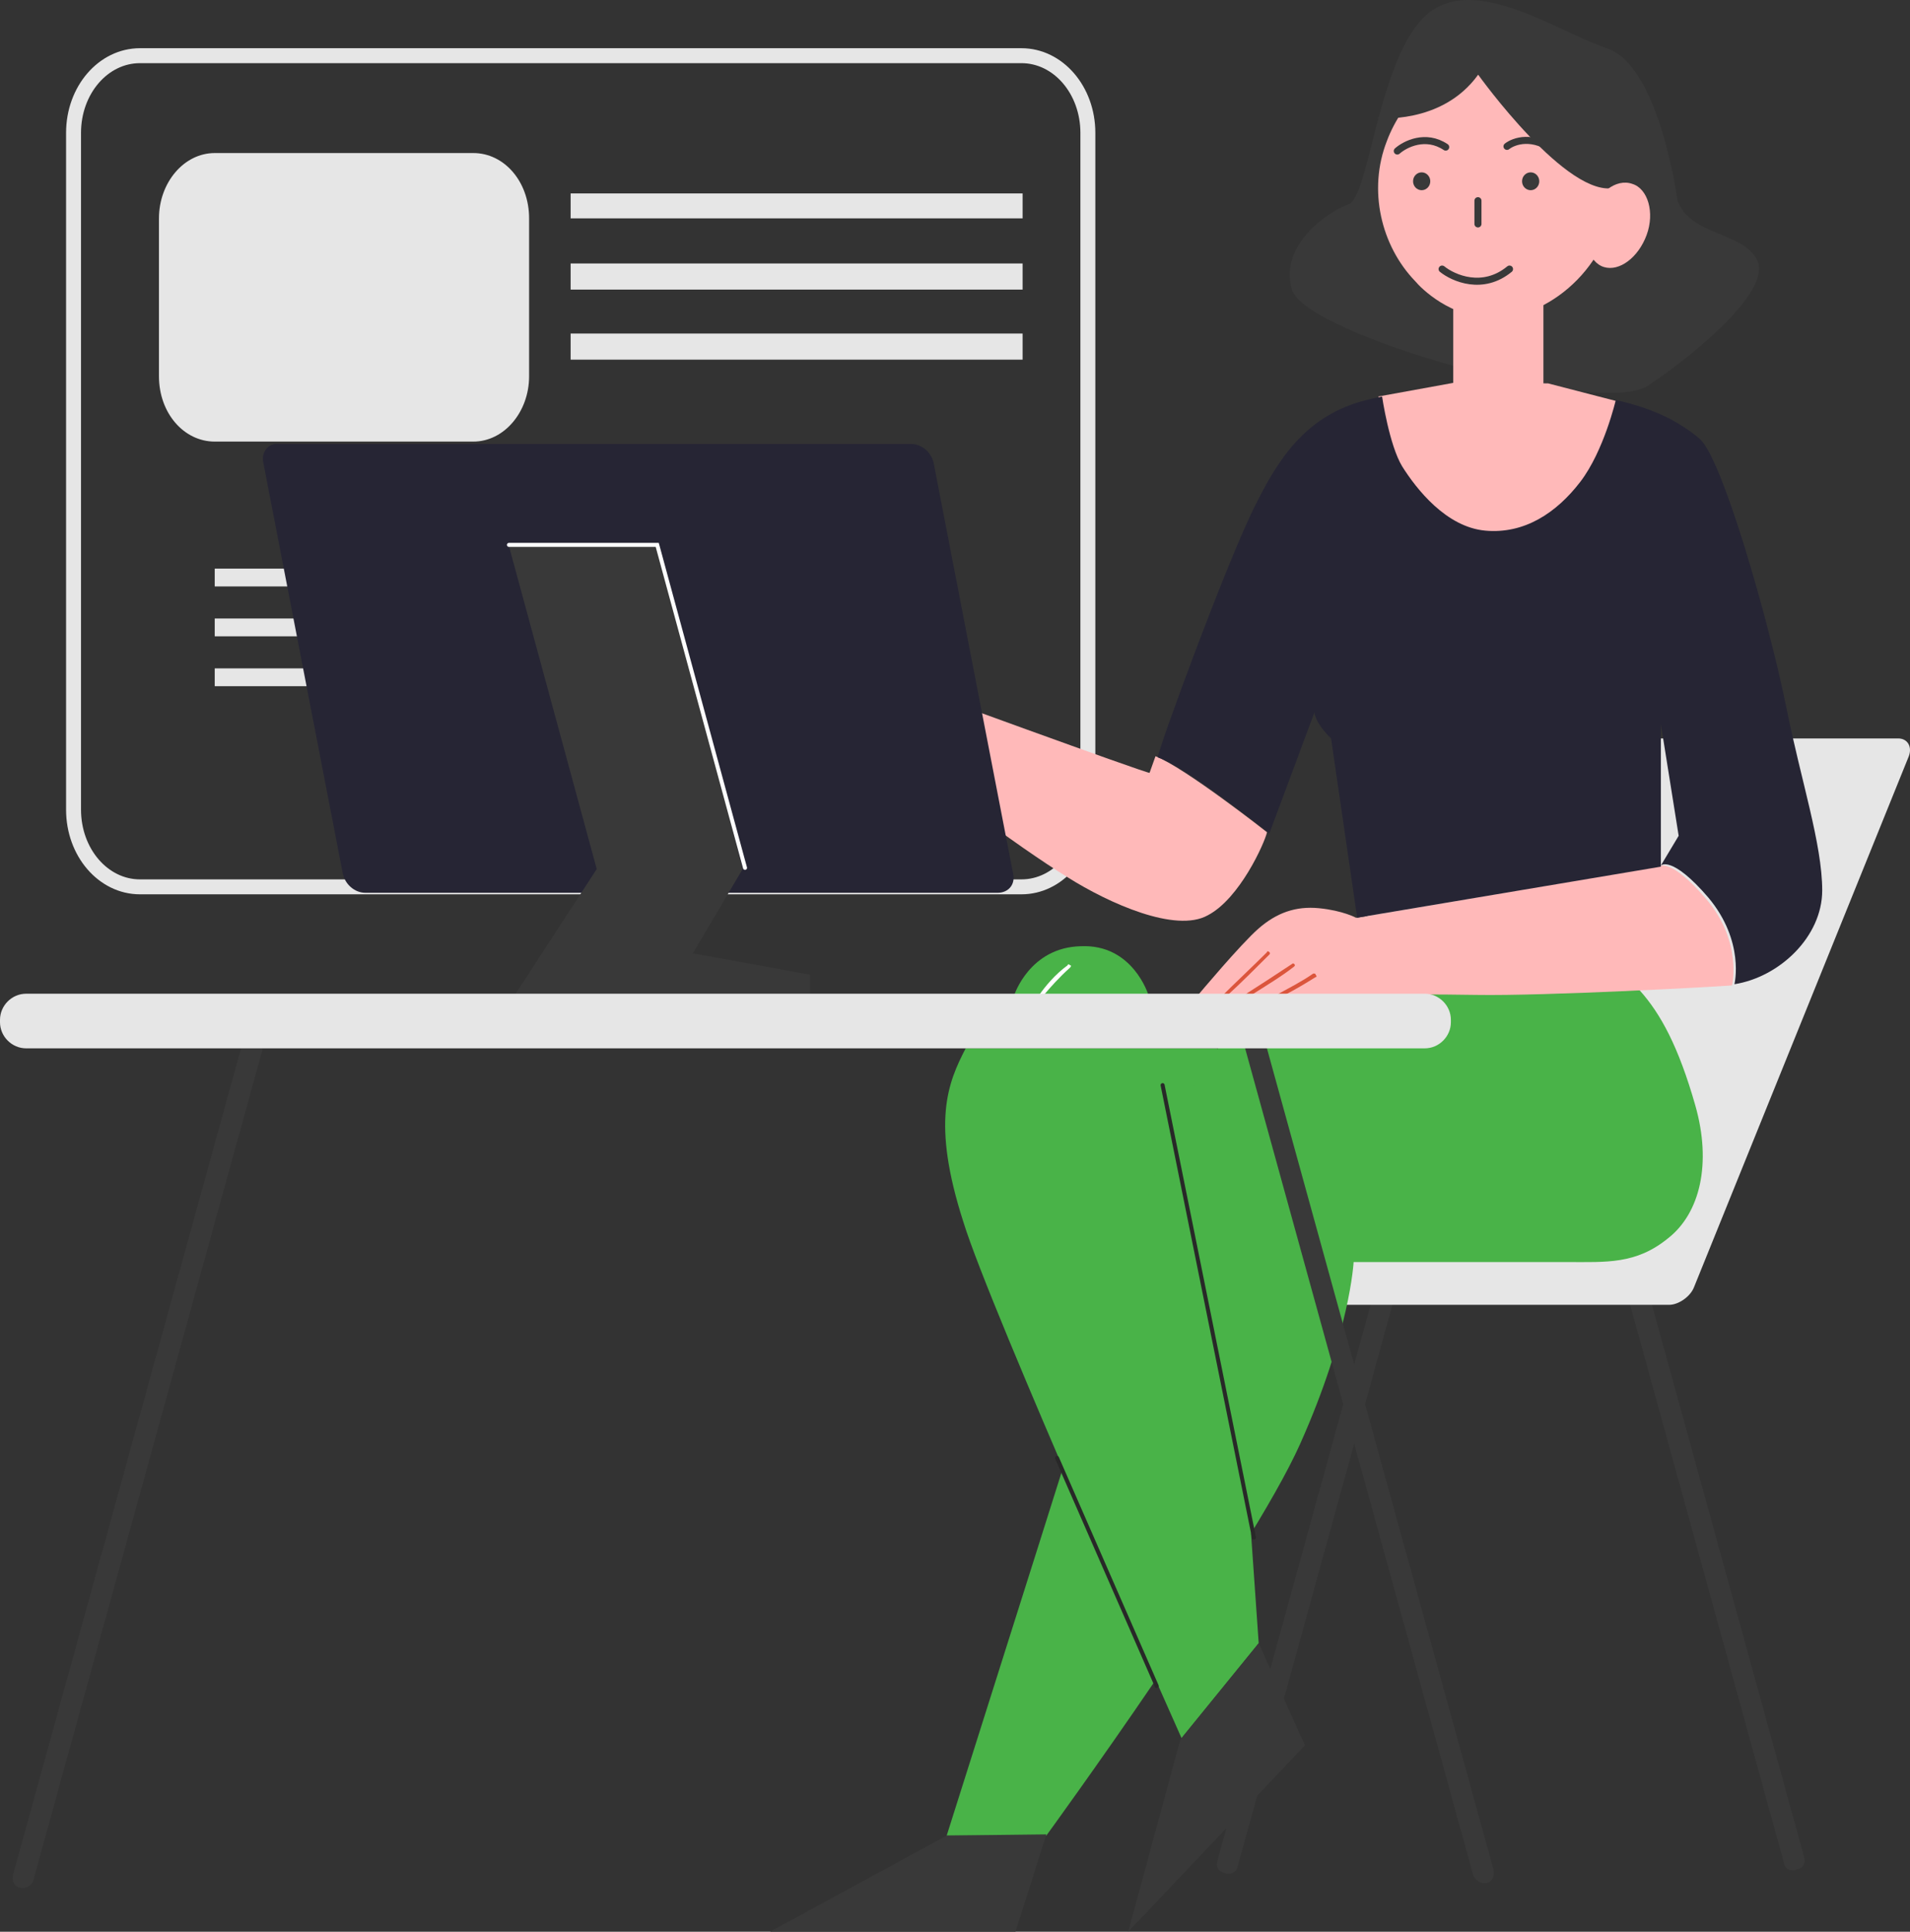 <svg width="271" height="274" viewBox="0 0 271 274" fill="none" xmlns="http://www.w3.org/2000/svg">
<rect x="0" y="0" width="271" height="274" fill="#333333" stroke="none"/>
<g clip-path="url(#clip0_2516_29007)">
<path d="M144.926 125.791H19.862C14.644 125.791 10.435 120.907 10.435 114.844V18.846C10.435 12.783 14.644 7.898 19.862 7.898H144.926C150.144 7.898 154.352 12.783 154.352 18.846V114.844C154.352 120.907 150.144 125.791 144.926 125.791Z" stroke="#E6E6E6" stroke-width="2.12" stroke-miterlimit="10"/>
<path d="M67.16 62.635H30.466C26.09 62.635 22.555 58.593 22.555 53.372V30.972C22.555 25.919 26.09 21.709 30.466 21.709H67.16C71.537 21.709 75.072 25.751 75.072 30.972V53.372C75.072 58.424 71.537 62.635 67.16 62.635Z" fill="#E6E6E6"/>
<path d="M122.371 107.265H92.746C87.528 107.265 83.32 102.381 83.32 96.317V79.812C83.32 73.749 87.528 68.865 92.746 68.865H122.54C127.758 68.865 131.966 73.749 131.966 79.812V96.317C131.966 102.381 127.758 107.265 122.371 107.265Z" fill="#E6E6E6"/>
<path d="M145.094 27.436H80.963V30.972H145.094V27.436Z" fill="#E6E6E6"/>
<path d="M145.094 37.371H80.963V41.076H145.094V37.371Z" fill="#E6E6E6"/>
<path d="M145.094 47.309H80.963V51.014H145.094V47.309Z" fill="#E6E6E6"/>
<path d="M76.082 80.654H30.467V83.181H76.082V80.654Z" fill="#E6E6E6"/>
<path d="M76.082 87.728H30.467V90.255H76.082V87.728Z" fill="#E6E6E6"/>
<path d="M76.082 94.803H30.467V97.329H76.082V94.803Z" fill="#E6E6E6"/>
<path d="M254.673 265.242L255.178 265.073C255.851 264.905 256.187 264.231 256.019 263.558L233.969 183.559C233.801 182.885 233.127 182.548 232.454 182.717L231.949 182.885C231.276 183.054 230.939 183.727 231.107 184.401L253.158 264.4C253.326 265.073 253.999 265.41 254.673 265.242Z" fill="#393939"/>
<path d="M174.046 265.748L173.541 265.579C172.867 265.411 172.531 264.737 172.699 264.063L194.749 184.065C194.918 183.391 195.591 183.054 196.264 183.223L196.769 183.391C197.443 183.559 197.779 184.233 197.611 184.907L175.561 264.906C175.392 265.411 174.719 265.916 174.046 265.748Z" fill="#393939"/>
<path d="M137.014 148.697C134.489 153.581 132.133 159.139 136.677 173.286C140.549 185.918 167.649 246.548 167.649 246.548L178.59 233.075L172.698 148.697H137.014Z" fill="#49B348"/>
<path d="M174.214 185.076H236.83C238.177 185.076 239.86 183.897 240.365 182.55L270.831 107.267C271.336 105.919 270.663 104.74 269.316 104.74H206.7C205.354 104.74 203.67 105.919 203.165 107.267L172.699 182.55C172.194 184.065 172.867 185.076 174.214 185.076Z" fill="#E6E6E6"/>
<path d="M232.623 140.443C235.653 143.812 238.178 148.527 240.534 156.78C242.891 165.032 241.207 172.106 236.663 175.643C232.118 179.348 227.91 179.011 222.355 179.011H192.057C192.057 179.011 191.552 188.948 184.483 204.779C177.413 220.611 148.461 260.357 148.461 260.357H134.322C134.322 260.357 159.739 180.19 163.105 169.074C166.64 158.127 171.185 150.043 173.71 147.685C176.235 145.327 192.562 140.949 204.176 140.949C215.791 140.949 232.623 140.443 232.623 140.443Z" fill="#49B348"/>
<path d="M178.59 233.074L185.154 247.558L160.074 274L167.48 246.716L178.59 233.074Z" fill="#393939"/>
<path d="M148.461 260.189L144.085 274H109.242L134.322 260.358L148.461 260.189Z" fill="#393939"/>
<path d="M163.105 109.623L163.947 107.265C167.987 108.781 179.769 118.044 179.769 118.044C179.433 119.559 175.898 127.475 171.353 129.833C166.809 132.359 157.382 128.149 151.491 124.443C144.085 119.896 131.292 110.128 131.292 110.128L128.768 97.328C128.768 97.328 162.432 109.623 163.105 109.623Z" fill="#FFB9B9"/>
<path d="M37.368 65.666L48.645 123.939C48.982 125.455 50.328 126.633 51.843 126.633H141.56C143.074 126.633 144.084 125.455 143.748 123.939L132.47 65.666C132.133 64.15 130.787 62.971 129.272 62.971H39.556C38.041 62.803 37.031 64.15 37.368 65.666Z" fill="#262534"/>
<path d="M72.211 77.455H93.588L105.371 123.265L98.301 135.223L114.965 138.254V141.117H94.766H73.053L84.667 123.265L72.211 77.455Z" fill="#393939"/>
<path d="M170.006 141.117H183.977C183.977 141.117 199.294 140.949 209.393 141.117C219.493 141.286 243.9 139.938 245.751 139.77C245.751 139.77 247.266 133.539 242.048 127.475C236.83 121.412 235.315 122.928 235.315 122.928L192.561 130.17H192.393C192.393 130.17 190.541 129.16 187.175 128.823C183.808 128.486 181.115 129.497 178.59 131.686C176.065 133.875 170.006 141.117 170.006 141.117Z" fill="#FFB9B9"/>
<path d="M173.541 141.117H174.214C175.898 139.601 178.422 137.075 180.106 135.391C180.218 135.279 180.218 135.166 180.106 135.054C179.937 134.886 179.769 134.886 179.769 135.054C177.917 136.907 175.056 139.601 173.541 141.117Z" fill="#DB553C"/>
<path d="M176.57 141.117H177.58C179.432 139.938 181.957 138.423 183.64 137.075C183.752 136.963 183.752 136.851 183.64 136.739C183.528 136.626 183.415 136.626 183.303 136.739C181.283 138.086 178.422 139.938 176.57 141.117Z" fill="#DB553C"/>
<path d="M181.115 141.117H182.294C183.64 140.444 185.323 139.433 186.67 138.591C186.838 138.591 186.838 138.423 186.67 138.254C186.67 138.086 186.502 138.086 186.333 138.086C184.65 139.265 182.63 140.275 181.115 141.117Z" fill="#DB553C"/>
<path d="M143.916 141.118H162.937C162.937 141.118 160.748 133.876 153.342 134.213C146.104 134.381 143.916 141.118 143.916 141.118Z" fill="#49B348"/>
<path d="M147.451 141.118H148.124C148.966 140.108 150.313 138.592 151.828 137.244C151.996 137.076 151.996 136.908 151.828 136.908C151.659 136.739 151.491 136.739 151.491 136.908C149.639 138.255 148.293 139.939 147.451 141.118Z" fill="white"/>
<path d="M238.008 28.446C238.008 28.446 235.483 9.414 228.077 6.888C220.671 4.362 209.056 -3.891 202.323 2.172C195.59 8.236 194.244 27.941 191.382 28.951C188.521 29.962 181.451 34.677 183.303 41.077C185.154 47.477 226.73 59.266 233.8 54.719C240.869 50.003 251.474 41.077 249.286 36.867C247.266 32.825 239.859 33.498 238.008 28.446Z" fill="#393939"/>
<path d="M196.769 20.025C194.076 26.93 195.927 34.846 200.809 39.898C201.65 40.909 205.858 45.119 211.918 45.119C220.502 45.119 229.255 36.698 229.255 26.762C229.255 16.825 221.176 8.067 211.918 8.404C204.68 8.236 198.957 14.13 196.769 20.025Z" fill="#FFB9B9"/>
<path d="M209.73 10.594C209.73 10.594 222.522 28.447 229.255 26.594C235.988 24.573 229.592 9.584 228.582 9.247C227.572 8.91 207.036 3.857 207.036 3.857L195.422 16.826C195.254 16.657 204.512 17.836 209.73 10.594Z" fill="#393939"/>
<path d="M227.572 37.877C225.384 37.203 224.374 33.835 225.552 30.635C226.562 27.435 229.255 25.245 231.612 26.087C233.8 26.761 234.81 30.13 233.632 33.33C232.454 36.529 229.76 38.55 227.572 37.877Z" fill="#FFB9B9"/>
<path d="M206.195 41.75H218.988V58.255H206.195V41.75Z" fill="#FFB9B9"/>
<path d="M2.861 267.768C2.019 267.6 1.682 266.758 1.851 265.916L34.337 148.191C34.505 147.349 35.347 147.012 36.189 147.181C37.03 147.349 37.367 148.191 37.199 149.033L4.712 266.758C4.544 267.432 3.702 267.937 2.861 267.768Z" fill="#393939"/>
<path d="M210.909 267.095C211.751 266.926 212.088 266.084 211.919 265.242L179.433 147.517C179.265 146.675 178.423 146.339 177.581 146.507C176.74 146.675 176.403 147.517 176.571 148.36L209.058 266.084C209.394 266.758 210.236 267.263 210.909 267.095Z" fill="#393939"/>
<path d="M3.703 148.696H202.156C204.176 148.696 205.859 147.012 205.859 144.991V144.654C205.859 142.633 204.176 140.949 202.156 140.949H3.703C1.683 140.949 0 142.633 0 144.654V144.991C0 147.012 1.683 148.696 3.703 148.696Z" fill="#E6E6E6"/>
<path d="M105.707 123.097L93.251 77.287H72.211" stroke="white" stroke-width="0.57" stroke-miterlimit="10" stroke-linecap="round"/>
<path d="M149.977 206.801L164.116 239.137" stroke="#282828" stroke-width="0.57" stroke-miterlimit="10" stroke-linecap="round"/>
<path d="M164.957 153.918L177.918 218.085" stroke="#282828" stroke-width="0.57" stroke-miterlimit="10" stroke-linecap="round"/>
<path d="M195.592 56.236L206.701 54.215L219.662 54.383L229.425 56.91L227.405 72.741L210.236 83.351L195.592 67.857V56.236Z" fill="#FFB9B9"/>
<path d="M178.422 71.055C181.957 63.982 186.165 58.424 194.581 56.571C195.086 56.403 195.591 56.403 196.096 56.234C196.096 56.234 197.106 63.139 198.958 66.171C200.978 69.371 205.186 74.76 210.74 75.266C216.295 75.771 220.84 72.739 224.206 68.361C227.573 63.982 229.256 56.74 229.256 56.74C232.286 57.413 234.642 58.255 236.999 59.434C238.514 60.276 239.86 61.118 241.207 62.297C244.405 65.161 250.97 88.066 253.494 100.528C255.514 110.634 258.544 119.728 258.544 126.296C258.544 132.865 252.484 138.591 246.088 139.602C246.088 139.602 247.603 133.538 242.385 127.307C237.167 121.244 235.652 122.76 235.652 122.76L238.177 118.549L235.652 102.718V122.928L192.561 130.17L188.858 104.739C188.858 104.739 186.67 102.718 186.502 101.034L180.106 118.212C180.106 118.212 168.323 108.781 164.283 107.434C163.947 107.265 174.551 78.297 178.422 71.055Z" fill="#262534"/>
<path d="M198.254 21.422C199.356 20.442 202.273 18.958 205.122 20.864" stroke="#393939" stroke-linecap="round"/>
<path d="M213.82 20.763C214.804 19.985 217.544 19.039 220.637 21.472" stroke="#393939" stroke-linecap="round"/>
<path d="M202.434 25.712C202.434 26.154 202.094 26.48 201.713 26.48C201.332 26.48 200.992 26.154 200.992 25.712C200.992 25.271 201.332 24.945 201.713 24.945C202.094 24.945 202.434 25.271 202.434 25.712Z" fill="#393939" stroke="#393939"/>
<path d="M217.899 25.712C217.899 26.154 217.559 26.48 217.178 26.48C216.797 26.48 216.457 26.154 216.457 25.712C216.457 25.271 216.797 24.945 217.178 24.945C217.559 24.945 217.899 25.271 217.899 25.712Z" fill="#393939" stroke="#393939"/>
<path d="M209.699 28.467V31.762" stroke="#393939" stroke-linecap="round"/>
<path d="M204.613 38.166C206.224 39.467 210.392 41.288 214.177 38.166" stroke="#393939" stroke-linecap="round"/>
</g>
<defs>
<clipPath id="clip0_2516_29007">
<rect width="271" height="274" fill="white"/>
</clipPath>
</defs>
</svg>
